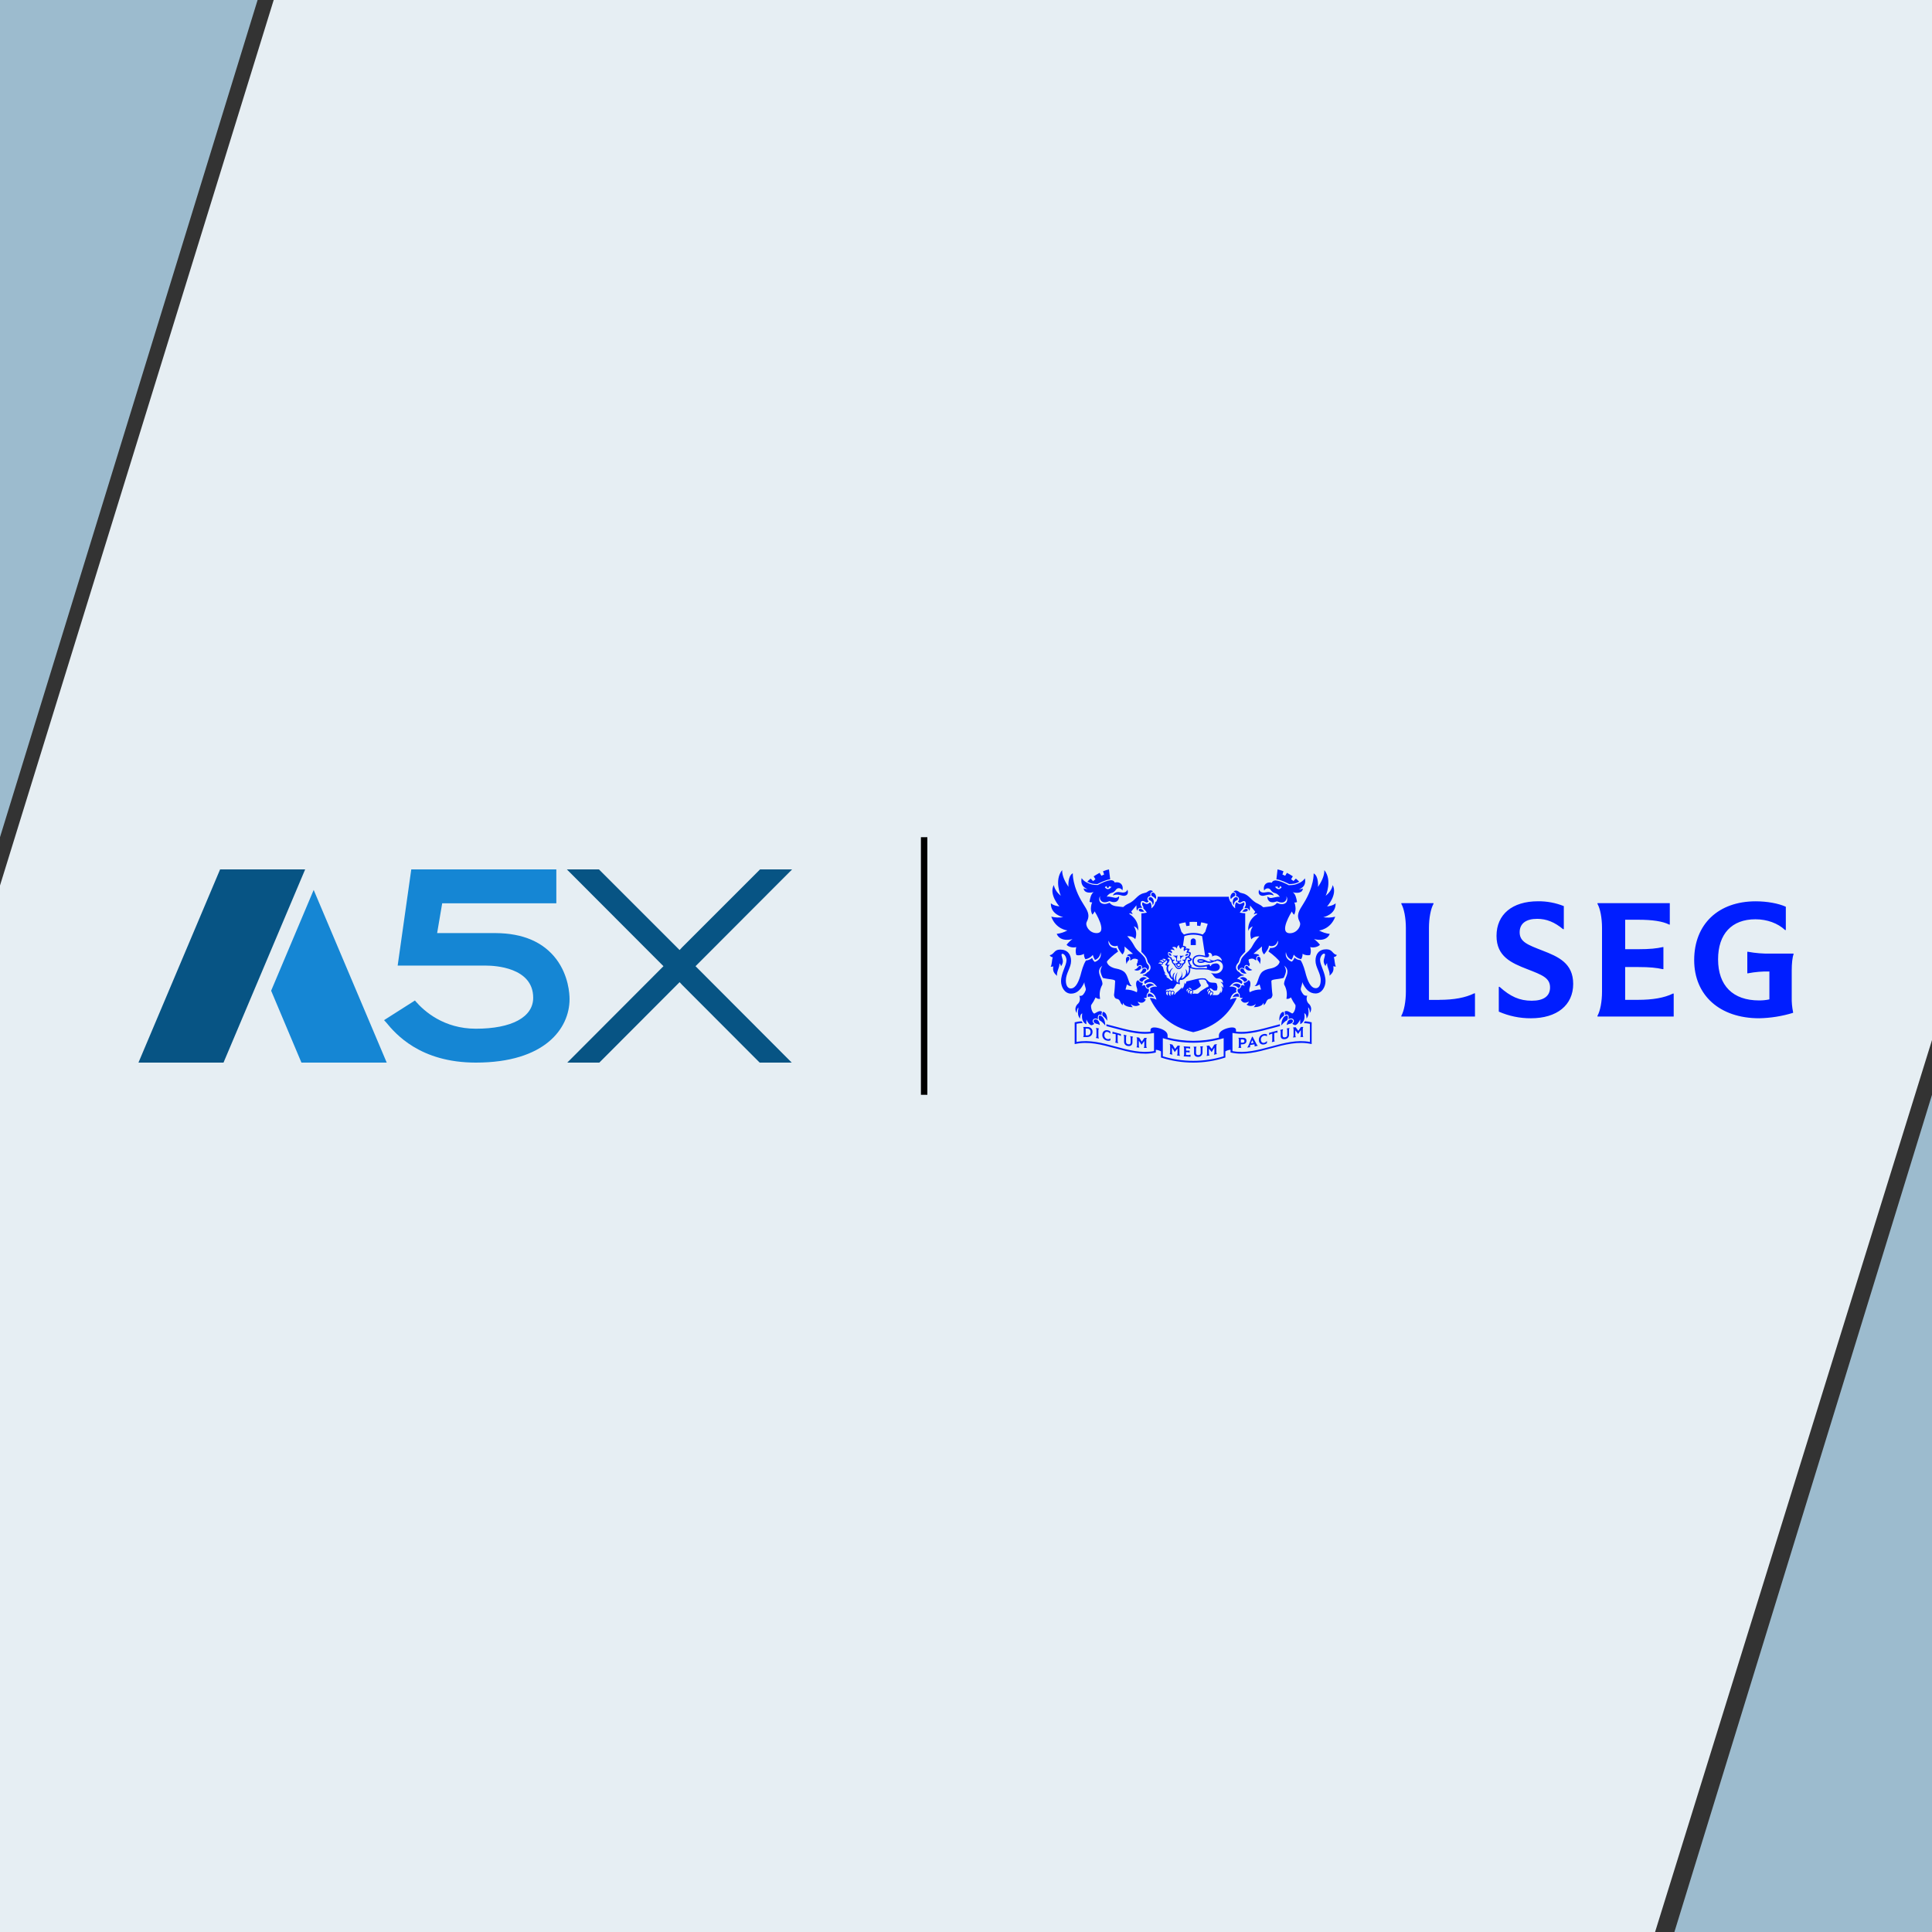 <svg width="600" height="600" viewBox="0 0 600 600" fill="none" xmlns="http://www.w3.org/2000/svg">
<rect x="0" y="0" width="600" height="600" fill="#333333" stroke="none"/>
<path d="M85 0H600V323L514 600H0V275L85 0Z" fill="#E6EEF3"/>
<path d="M0 260L80 0H0V260Z" fill="#9CBBCE"/>
<path d="M600 340L520 600H600V340Z" fill="#9CBBCE"/>
<g clip-path="url(#clip0_24306_9979)">
<path d="M216.003 300.06L216.908 299.153L246 270H236.041L211.899 294.133L211.054 295.04L210.148 294.133L186.006 270H176.047L205.139 299.153L206.044 300.06L205.139 300.968L176.168 330H186.127L210.148 305.927L211.054 305.02L211.899 305.927L235.921 330H245.88L216.908 300.968L216.003 300.06Z" fill="#075484"/>
<path d="M172.774 297.883C168.728 292.56 162.448 289.839 153.933 289.778H135.757L137.327 280.524H172.774V270H127.726L123.499 299.879H151.035C153.45 299.879 165.588 300.363 165.588 309.859C165.588 315.907 158.885 319.476 147.774 319.476C137.871 319.476 131.772 314.093 129.055 310.948L128.873 310.706L119.272 316.815L119.936 317.54C122.775 320.988 130.383 330 147.774 330C169.272 330 176.88 319.355 176.88 310.282C176.88 308.649 176.578 302.964 172.774 297.883Z" fill="#1586D4"/>
<path d="M68.355 270L43 330H69.414L94.769 270H68.355Z" fill="#075484"/>
<path d="M120.098 330L97.415 276.375L84.203 307.677L93.613 330H120.098Z" fill="#1586D4"/>
</g>
<line x1="287" y1="260" x2="287" y2="340" stroke="black" stroke-width="2"/>
<path d="M556.437 301.404V309.71C556.4 311.254 556.541 312.797 556.857 314.309V314.544C553.446 315.591 549.906 316.159 546.338 316.233C534.082 316.233 526.143 309.108 526.143 298.166C526.143 286.995 533.658 279.91 545.258 279.91C548.78 279.91 552.352 280.565 554.604 281.598V288.826H554.369C552.116 286.713 548.78 285.492 545.165 285.492C537.839 285.492 533.565 289.998 533.565 297.93C533.565 306.123 538.199 310.693 546.291 310.693C547.37 310.704 548.446 310.594 549.5 310.366V301.703C547.278 301.655 545.058 301.844 542.876 302.266H542.641V295.583H542.876C545.182 296.01 547.526 296.198 549.87 296.146H557V296.381C556.644 297.321 556.437 299.245 556.437 301.404ZM508.7 310.508H504.708V300.324H508.7C512.458 300.324 514.475 300.559 516.354 300.98H516.589V294.13H516.361C514.482 294.55 512.465 294.785 508.707 294.785H504.715V285.634H508.8C513.121 285.634 516.361 286.104 518.382 287.137H518.571V280.473H496.113V280.708C496.958 282.161 497.521 285.118 497.521 288.167V307.972C497.521 311.025 496.958 313.981 496.113 315.452V315.688H519.783V308.563H519.548C516.871 309.896 513.21 310.508 508.7 310.508ZM479.038 295.209C474.482 293.428 471.944 292.534 471.944 289.531C471.944 286.806 473.918 285.353 477.391 285.353C480.303 285.353 482.795 286.386 485.422 288.559H485.657V281.399C483.105 280.377 480.376 279.867 477.626 279.899C469.644 279.899 464.757 283.981 464.757 290.646C464.757 297.029 469.313 299.045 474.293 300.976C478.849 302.757 481.383 303.651 481.383 306.654C481.383 309.379 479.365 310.786 475.701 310.786C471.944 310.786 469.077 309.518 465.698 306.469H465.463V314.17C468.6 315.547 471.992 316.251 475.419 316.236C483.543 316.236 488.57 312.154 488.57 305.55C488.556 299.149 484.014 297.133 479.038 295.209ZM446.986 310.526H443.778V288.167C443.778 285.118 444.341 282.161 445.186 280.708V280.473H435.197V280.708C436.042 282.161 436.606 285.118 436.606 288.167V307.972C436.606 311.025 436.042 313.981 435.197 315.452V315.688H458.069V308.489H457.834C455.11 309.849 451.481 310.508 446.986 310.508V310.526ZM336.409 322.007V322.057H337.536C338.584 322.089 339.297 321.49 339.297 320.461C339.307 320.261 339.275 320.061 339.204 319.873C339.132 319.686 339.023 319.516 338.882 319.373C338.741 319.231 338.572 319.119 338.386 319.045C338.2 318.971 338 318.936 337.8 318.943C337.336 318.943 336.873 318.918 336.409 318.943V318.993C336.515 319.177 336.563 319.388 336.548 319.599V321.38C336.562 321.598 336.514 321.815 336.409 322.007ZM337.158 319.431C337.361 319.431 337.564 319.431 337.767 319.449C337.896 319.453 338.022 319.484 338.138 319.539C338.254 319.594 338.358 319.672 338.443 319.768C338.528 319.865 338.592 319.977 338.632 320.1C338.671 320.222 338.685 320.351 338.673 320.479C338.686 320.622 338.667 320.767 338.618 320.903C338.569 321.038 338.491 321.161 338.389 321.263C338.287 321.365 338.164 321.444 338.028 321.493C337.892 321.542 337.747 321.56 337.603 321.547H337.176L337.158 319.431ZM341.261 319.431V319.381C340.965 319.324 340.669 319.271 340.373 319.225V319.275C340.474 319.47 340.522 319.689 340.512 319.909V321.69C340.526 321.895 340.478 322.1 340.373 322.277V322.363C340.669 322.409 340.965 322.463 341.261 322.52V322.47C341.162 322.272 341.114 322.053 341.122 321.832V320.033C341.106 319.824 341.155 319.616 341.261 319.435V319.431ZM344.07 320.482C344.364 320.573 344.622 320.754 344.808 320.999H344.851V320.357C344.664 320.186 344.437 320.063 344.191 320.001C343.15 319.702 342.334 320.322 342.334 321.369C342.309 321.779 342.432 322.184 342.68 322.511C342.929 322.838 343.287 323.065 343.689 323.15C344.069 323.277 344.483 323.258 344.851 323.097V322.509H344.812C344.663 322.604 344.496 322.668 344.322 322.695C344.148 322.722 343.969 322.712 343.799 322.666C343.545 322.589 343.324 322.43 343.172 322.212C343.02 321.995 342.946 321.733 342.961 321.469C342.961 320.689 343.414 320.297 344.07 320.486V320.482ZM347.353 321.412C347.616 321.471 347.861 321.593 348.066 321.768H348.102V321.123C347.236 320.899 346.366 320.657 345.496 320.411V321.056L345.539 321.081C345.775 321.02 346.024 321.035 346.252 321.123L346.487 321.187V323.143C346.503 323.344 346.454 323.545 346.348 323.717V323.766L347.236 324.005V323.955C347.138 323.753 347.09 323.531 347.097 323.307V321.351L347.353 321.412ZM349.849 321.59V321.54C349.552 321.474 349.256 321.402 348.961 321.326V321.376C349.061 321.576 349.109 321.798 349.1 322.021V323.474C349.079 323.792 349.177 324.106 349.374 324.355C349.572 324.605 349.855 324.772 350.169 324.824C351.075 325.027 351.695 324.575 351.695 323.756V322.58C351.682 322.376 351.731 322.173 351.834 321.996V321.946C351.554 321.896 351.272 321.843 350.989 321.786V321.836C351.088 322.033 351.136 322.253 351.128 322.473V323.709C351.128 324.208 350.854 324.422 350.301 324.286C350.12 324.258 349.956 324.161 349.844 324.015C349.733 323.869 349.682 323.685 349.702 323.503V322.163C349.691 321.964 349.739 321.765 349.841 321.594L349.849 321.59ZM352.964 325.213V325.259C353.247 325.297 353.529 325.329 353.809 325.355V325.305C353.709 325.113 353.661 324.898 353.67 324.682V323.193C353.948 323.613 354.226 324.026 354.504 324.436C354.506 324.44 354.51 324.443 354.513 324.445C354.517 324.447 354.521 324.448 354.526 324.448C354.53 324.448 354.534 324.447 354.538 324.445C354.542 324.443 354.545 324.44 354.547 324.436C354.825 324.062 355.1 323.681 355.378 323.293V324.774C355.39 324.988 355.341 325.2 355.239 325.387V325.433H356.126V325.387C356.025 325.2 355.977 324.99 355.987 324.778V322.979C355.978 322.765 356.026 322.552 356.126 322.363V322.317C355.884 322.317 355.641 322.317 355.413 322.317C355.139 322.712 354.864 323.097 354.586 323.478C354.311 323.069 354.036 322.653 353.763 322.228C353.499 322.203 353.239 322.174 352.979 322.139V322.188C353.077 322.383 353.125 322.6 353.118 322.819V324.6C353.128 324.815 353.075 325.028 352.964 325.213ZM385.889 324.311C386.666 324.286 387.101 323.87 387.101 323.225C387.101 322.58 386.673 322.267 385.892 322.292C385.465 322.292 385.037 322.292 384.606 322.292V322.342C384.709 322.531 384.758 322.746 384.748 322.961V324.76C384.759 324.972 384.71 325.182 384.606 325.366V325.412C384.9 325.426 385.196 325.433 385.493 325.433V325.384C385.392 325.196 385.344 324.984 385.354 324.771V324.333L385.889 324.311ZM385.354 322.805H385.871C386.256 322.805 386.477 322.976 386.477 323.31C386.477 323.645 386.285 323.802 385.917 323.813C385.728 323.813 385.543 323.813 385.354 323.813V322.805ZM389.586 324.985C389.924 324.921 390.259 324.849 390.598 324.774V324.725C390.415 324.564 390.268 324.366 390.167 324.144C389.778 323.414 389.39 322.68 389.001 321.935L388.841 321.964C388.484 322.833 388.128 323.692 387.771 324.547C387.674 324.81 387.537 325.058 387.365 325.28V325.33C387.668 325.298 387.971 325.262 388.274 325.22V325.173C388.228 325.074 388.205 324.964 388.208 324.854C388.211 324.744 388.24 324.637 388.292 324.539C388.712 324.479 389.133 324.408 389.557 324.329C389.611 324.423 389.642 324.528 389.649 324.636C389.655 324.744 389.638 324.853 389.596 324.953L389.586 324.985ZM388.491 324.001L388.887 323.022L389.315 323.863L388.491 324.001ZM392.413 321.672C392.582 321.624 392.761 321.614 392.935 321.64C393.11 321.666 393.277 321.729 393.425 321.825H393.468V321.223C393.101 321.062 392.688 321.044 392.309 321.173C391.907 321.271 391.552 321.505 391.304 321.836C391.057 322.167 390.932 322.574 390.951 322.986C390.951 324.023 391.757 324.614 392.808 324.308C393.054 324.245 393.281 324.123 393.468 323.952V323.31H393.421C393.237 323.555 392.98 323.736 392.687 323.827C392.035 324.016 391.575 323.603 391.575 322.844C391.557 322.581 391.632 322.32 391.786 322.106C391.94 321.892 392.164 321.738 392.42 321.672H392.413ZM395.977 320.767C396.205 320.682 396.454 320.668 396.69 320.728L396.729 320.707V320.062C395.863 320.286 394.993 320.525 394.127 320.774V321.419H394.166C394.371 321.244 394.616 321.122 394.879 321.063L395.118 320.999V322.954C395.125 323.178 395.077 323.401 394.979 323.603V323.652L395.867 323.41V323.364C395.759 323.191 395.71 322.989 395.724 322.787V320.831L395.977 320.767ZM399.207 322.687C399.529 322.64 399.822 322.473 400.028 322.221C400.234 321.968 400.338 321.648 400.319 321.323V319.926C400.312 319.707 400.359 319.489 400.458 319.292V319.243C400.177 319.289 399.895 319.339 399.613 319.396V319.446C399.717 319.622 399.765 319.826 399.752 320.03V321.398C399.763 321.484 399.757 321.571 399.734 321.655C399.711 321.739 399.671 321.817 399.617 321.885C399.564 321.953 399.497 322.01 399.421 322.053C399.345 322.095 399.261 322.122 399.175 322.131C398.622 322.249 398.327 322.049 398.327 321.547V320.333C398.319 320.109 398.367 319.888 398.466 319.688V319.638L397.578 319.848V319.898C397.685 320.071 397.735 320.272 397.721 320.475V321.708C397.717 322.498 398.312 322.876 399.203 322.687H399.207ZM401.574 322.149V322.199C401.855 322.163 402.136 322.135 402.419 322.114V322.064C402.317 321.881 402.269 321.674 402.28 321.465V319.976C402.558 320.333 402.836 320.717 403.114 321.095H403.157C403.435 320.696 403.713 320.297 403.991 319.909V321.39C404.002 321.604 403.952 321.816 403.848 322.003V322.053H404.736V322.007C404.636 321.817 404.588 321.605 404.597 321.39V319.592C404.587 319.381 404.635 319.171 404.736 318.986V318.936C404.494 318.936 404.251 318.936 404.023 318.936C403.749 319.328 403.474 319.731 403.2 320.137C402.925 319.755 402.647 319.378 402.373 319.004C402.112 319.025 401.849 319.054 401.588 319.086V319.136C401.691 319.317 401.739 319.523 401.727 319.731V321.512C401.733 321.734 401.68 321.954 401.574 322.149ZM364.931 325.75C364.658 325.309 364.384 324.861 364.108 324.408C363.826 324.351 363.548 324.29 363.27 324.226V324.276C363.368 324.475 363.416 324.695 363.409 324.917V326.716C363.423 326.919 363.374 327.121 363.27 327.296V327.35C363.548 327.414 363.83 327.475 364.111 327.532V327.482C364.013 327.284 363.965 327.065 363.972 326.844V325.355C364.25 325.809 364.529 326.255 364.807 326.694H364.846L365.684 325.661V327.143C365.697 327.35 365.647 327.556 365.541 327.735V327.784C365.837 327.831 366.136 327.874 366.432 327.913V327.863C366.333 327.668 366.285 327.451 366.293 327.232V325.433C366.282 325.226 366.33 325.02 366.432 324.839V324.792C366.208 324.764 365.983 324.732 365.762 324.696C365.484 325.056 365.213 325.405 364.931 325.75ZM368.799 327.638L368.346 327.61V326.759L368.749 326.784C368.967 326.785 369.183 326.818 369.391 326.88H369.437V326.253H369.391C369.18 326.297 368.964 326.309 368.749 326.288L368.346 326.26V325.498L368.799 325.526C369.065 325.524 369.328 325.58 369.569 325.69H369.612V325.077C368.938 325.059 368.264 325.017 367.591 324.956V325.002C367.694 325.195 367.743 325.411 367.733 325.629V327.41C367.745 327.62 367.696 327.828 367.591 328.009V328.062C368.304 328.126 369.017 328.168 369.73 328.187V327.532H369.683C369.404 327.649 369.098 327.686 368.799 327.638ZM370.817 327.104C370.817 327.817 371.312 328.265 372.125 328.226C372.299 328.231 372.471 328.201 372.633 328.137C372.794 328.074 372.941 327.978 373.065 327.856C373.188 327.734 373.286 327.589 373.352 327.428C373.418 327.268 373.45 327.096 373.448 326.922V325.594C373.439 325.377 373.487 325.163 373.587 324.97V324.921C373.302 324.949 373.016 324.97 372.731 324.988V325.038C372.836 325.221 372.885 325.43 372.874 325.64V326.994C372.874 327.425 372.638 327.649 372.161 327.674C371.683 327.699 371.448 327.475 371.448 327.04V325.722C371.437 325.507 371.487 325.294 371.59 325.106V325.056C371.291 325.056 370.992 325.056 370.692 325.056V325.106C370.796 325.292 370.846 325.505 370.835 325.718L370.817 327.104ZM375.576 327.745C375.471 327.566 375.423 327.361 375.437 327.154V325.669L376.271 326.705H376.314C376.592 326.263 376.866 325.818 377.144 325.373V326.855C377.152 327.077 377.104 327.297 377.005 327.496V327.546C377.301 327.485 377.594 327.421 377.889 327.353V327.304C377.785 327.128 377.737 326.926 377.75 326.723V324.924C377.743 324.702 377.791 324.482 377.889 324.283V324.233L377.13 324.4L376.303 325.743L375.476 324.696C375.227 324.735 374.977 324.771 374.724 324.803V324.856C374.828 325.037 374.878 325.243 374.866 325.451V327.25C374.875 327.469 374.826 327.687 374.724 327.881V327.931C375.009 327.891 375.291 327.852 375.576 327.806V327.745ZM404.914 317.732C405.55 317.757 406.183 317.833 406.807 317.96V323.581C398.79 322.082 390.766 327.923 382.755 326.431V320.792C387.686 321.711 392.58 319.866 397.51 318.655C397.498 318.463 397.498 318.27 397.51 318.078C392.958 319.203 388.402 320.867 383.85 320.382V319.848C383.85 319.25 383.112 318.779 381.226 319.307C379.825 319.695 378.535 320.443 378.535 321.533V322.245C373.308 323.57 367.833 323.57 362.607 322.245V321.533C362.607 320.443 361.32 319.695 359.919 319.307C358.033 318.783 357.296 319.25 357.296 319.848V320.382C352.736 320.863 348.155 319.2 343.603 318.088C343.619 318.28 343.619 318.473 343.603 318.665C348.533 319.884 353.46 321.725 358.39 320.803V326.424C350.373 327.92 342.348 322.078 334.338 323.574V317.946C334.968 317.817 335.607 317.738 336.249 317.711C336.112 317.538 335.993 317.352 335.892 317.155C335.171 317.203 334.455 317.315 333.753 317.49V324.258C342.149 322.313 350.547 328.81 358.946 326.865V326.025C359.512 326.059 360.062 326.227 360.55 326.516V328.419C367.051 330.527 374.052 330.527 380.552 328.419V326.509C381.04 326.218 381.59 326.048 382.157 326.014V326.858C390.555 328.803 398.95 322.306 407.349 324.251V317.483C406.659 317.311 405.955 317.202 405.246 317.155C405.155 317.358 405.043 317.551 404.914 317.732ZM380.021 328.044C373.864 329.923 367.285 329.923 361.128 328.044V322.416C367.285 324.295 373.864 324.295 380.021 322.416V328.044ZM403.492 273.844C403.165 273.489 402.815 273.157 402.444 272.85L401.706 273.619C401.468 273.417 401.219 273.228 400.961 273.053L401.503 272.144C400.909 271.755 400.296 271.396 399.667 271.069L399.125 271.977C398.848 271.833 398.564 271.705 398.273 271.592L398.597 270.577C398.002 270.329 397.385 270.135 396.754 270L396.398 273.078C397.742 273.185 400.034 274.378 400.358 274.552C401.688 274.517 402.184 274.474 403.492 273.844ZM386.267 301.04C386.16 300.922 386.018 300.84 385.863 300.806C385.707 300.771 385.544 300.786 385.397 300.848C384.516 301.443 386.014 302.714 387.144 302.273C386.731 301.962 386.424 301.532 386.267 301.04ZM384.524 306.786C384.727 306.996 385.147 306.48 385.237 306.162C385.308 305.906 385.03 305.767 385.03 305.767C384.728 305.56 384.373 305.446 384.007 305.439C383.761 305.448 383.519 305.506 383.296 305.61C383.073 305.714 382.873 305.862 382.709 306.045C383.048 306.019 383.389 306.072 383.704 306.201C384.019 306.33 384.3 306.53 384.524 306.786ZM384.645 309.564C384.737 309.596 384.777 309.564 384.777 309.518C384.802 309.201 384.723 308.574 384.42 308.556C383.675 308.513 383.033 309.115 382.748 309.742C383.351 309.505 384.008 309.443 384.645 309.564ZM387.283 304.467C387.429 304.282 387.208 304.047 387.208 304.047C387.063 303.863 386.88 303.714 386.671 303.609C386.462 303.504 386.233 303.445 385.999 303.437C385.633 303.445 385.278 303.57 384.987 303.794C385.279 303.87 385.553 304.005 385.793 304.188C386.033 304.371 386.234 304.601 386.384 304.862C386.409 304.916 386.498 304.905 386.556 304.891C386.839 304.837 387.096 304.687 387.283 304.467ZM397.924 318.47C398.309 317.964 399.121 317.084 399.578 316.952C400.034 316.82 400.159 315.171 399.514 315.385C397.82 315.901 397.924 318.47 397.924 318.47ZM399.596 318.334C399.94 318.116 400.328 317.976 400.733 317.925C401.895 317.611 401.767 316.272 400.587 316.632C399.963 316.82 399.646 317.686 399.596 318.334ZM398.605 315.534C398.933 315.385 398.868 314.035 398.369 314.27C397.057 314.886 397.321 317.027 397.321 317.027C397.627 316.436 398.066 315.925 398.605 315.534ZM390.651 298.319C391.464 299.006 391.104 299.804 391.329 299.199C391.35 299.138 391.724 297.631 391.19 297.229C390.523 296.716 390.103 297.738 390.651 298.319ZM386.83 300.883C387.085 301.171 387.433 301.359 387.813 301.415C388.193 301.471 388.581 301.391 388.908 301.19C388.377 301.033 387.913 300.703 387.589 300.253C387.379 299.929 387.083 299.897 386.901 300.007C386.602 300.189 386.727 300.791 386.83 300.883ZM393.168 277.103C391.243 277.537 391.058 276.251 391.058 276.251C391.058 276.251 390.345 277.851 391.835 278.175C392.822 278.392 393.796 277.388 395.571 278.09C395.571 278.09 395.1 276.668 393.168 277.103ZM386.513 300.916C386.511 300.898 386.511 300.88 386.513 300.862C386.124 299.736 387.297 299.238 387.842 300.15C388.028 299.958 388.134 299.704 388.142 299.437C388.105 299.262 388.019 299.1 387.896 298.971C387.896 298.315 387.589 298.258 387.85 297.934L388.313 297.77C388.47 297.724 389.126 297.596 389.511 297.913C389.824 298.176 390.024 298.29 390.224 298.141C389.914 297.428 390.406 296.645 391.061 296.855C391.083 296.694 391.026 296.424 390.448 296.313C390.448 296.313 389.439 296.196 389.29 296.199C389.29 296.199 391.553 294.251 391.931 293.909C391.931 293.909 391.614 295.483 392.573 296.402C392.573 296.402 393.614 295.134 393.878 294.443C394.141 293.752 394.056 293.635 394.056 293.635C394.234 293.809 396.259 294.379 396.819 292.135C397.143 292.74 396.648 294.564 394.441 294.404C394.303 294.777 394.128 295.135 393.917 295.473C395.389 296.474 397.254 298.194 397.407 298.679C397.407 298.679 397.261 300.317 394.377 300.816C393.756 300.93 392.498 301.261 391.799 302.02C390.73 303.17 390.598 305.806 389.614 306.216C389.643 306.216 390.281 306.394 391.168 305.699L391.621 307.306C390.395 307.279 389.182 307.567 388.099 308.143C387.935 307.717 387.926 307.246 388.074 306.814C388.352 306.17 388.616 304.421 387.607 304.428C387.529 304.784 386.741 305.322 386.342 305.183C386.295 305.247 386.113 305.571 386.577 306.219C386.577 306.219 386.003 305.792 385.507 305.995C385.575 306.43 384.98 307.235 384.516 307.092C384.508 307.086 384.498 307.083 384.488 307.083C384.478 307.083 384.468 307.086 384.459 307.092C384.459 307.092 384.064 307.612 384.627 308.332C384.77 308.407 384.879 308.535 384.93 308.688C385.052 308.995 385.08 309.331 385.008 309.653C385.008 309.76 385.319 310.063 385.917 309.878C385.878 310.012 385.799 310.132 385.691 310.222C385.583 310.312 385.451 310.368 385.311 310.384C385.311 310.384 385.91 312.14 387.832 311.043C387.778 311.24 387.685 311.424 387.559 311.585C387.432 311.745 387.274 311.878 387.094 311.976C387.521 312.295 388.049 312.451 388.581 312.415C389.113 312.379 389.615 312.154 389.996 311.78C389.861 312.161 389.634 312.504 389.336 312.777C389.336 312.777 391.867 312.898 392.384 311.417C392.481 311.66 392.481 311.932 392.384 312.175C392.761 311.983 393.048 311.652 393.186 311.253C393.453 310.54 393.835 310.23 394.359 310.184C394.883 310.138 395.254 309.29 395.165 308.816C395.05 308.225 394.84 305.347 394.833 304.706C394.826 304.064 396.804 304.196 398.633 303.701C398.972 303.112 399.213 302.472 399.346 301.806C399.492 300.883 398.79 299.872 398.79 299.872C400.391 301.111 399.831 302.451 399.186 304C398.947 304.581 398.633 305.425 398.858 305.863C399.597 307.178 399.827 308.718 399.503 310.191C399.754 310.239 400.013 310.223 400.256 310.145C400.5 310.067 400.72 309.93 400.897 309.746C401.299 310.588 401.777 311.393 402.323 312.15C402.455 313.433 401.649 314.922 401.232 314.719C400.686 314.451 399.624 313.575 398.9 314.195C399.081 314.521 399.135 314.901 399.054 315.264C399.228 315.164 399.421 315.1 399.621 315.075C400.237 315.075 400.316 315.919 400.155 316.528C400.396 316.364 400.68 316.276 400.972 316.275C401.816 316.275 402.212 317.283 401.328 317.928C401.553 318.135 401.824 318.284 402.119 318.363C402.779 318.462 403.642 317.091 403.756 316.582C403.801 317.073 403.815 317.567 403.795 318.06C403.795 318.06 405.556 317.486 405.064 314.672C405.064 314.672 405.777 314.79 405.752 316.307C406.171 315.799 406.398 315.16 406.394 314.501C406.429 313.529 406.176 313.333 406.315 312.806C406.645 313.328 406.807 313.938 406.782 314.555C406.946 314.337 407.065 314.089 407.131 313.824C407.198 313.56 407.212 313.285 407.171 313.016C407.068 312.454 406.766 311.948 406.319 311.591C406.043 311.267 405.866 310.871 405.807 310.45C405.748 310.028 405.811 309.599 405.987 309.212C405.666 309.274 405.332 309.221 405.046 309.062C404.665 308.855 403.898 307.669 403.955 307.106C404.012 306.544 404.483 305.635 404.39 304.969C405.381 307.171 406.636 308.531 408.55 308.531C410.536 308.531 411.652 306.444 411.652 304.695C411.652 302.148 409.959 299.804 409.959 298.112C409.959 297.332 410.532 296.153 411.235 296.153C411.937 296.153 410.999 297.735 411.089 298.646C411.151 299.153 411.351 299.634 411.666 300.036C411.72 299.688 411.89 299.368 412.147 299.127C412.105 300.588 413.046 301.421 412.91 303.014C413.766 302.223 414.336 301.589 414.062 300.061C414.323 300.169 414.609 300.202 414.889 300.157C414.468 299.662 414.532 297.948 414.215 297.232C414.419 297.218 414.615 297.149 414.783 297.033C414.951 296.917 415.085 296.759 415.17 296.573C413.709 296.274 413.901 294.814 411.901 294.814C409.677 294.814 408.54 296.238 408.54 298.344C408.54 300.449 410.155 302.152 410.155 304.399C410.155 306.18 409.442 306.893 408.618 306.893C407.52 306.893 406.479 305.799 405.613 302.811C405.239 301.386 404.754 299.498 403.916 298.205C403.203 298.156 402.528 297.869 401.998 297.389C401.867 297.89 401.575 298.334 401.168 298.654C401.168 298.654 398.868 297.998 399.36 295.651C399.36 295.651 399.474 297.503 401.118 298.03C401.426 297.549 401.649 297.019 401.777 296.463C402.332 297.211 403.152 297.72 404.069 297.884C404.393 297.391 404.55 296.806 404.515 296.217C405.217 296.625 406.042 296.765 406.839 296.612C406.839 296.612 407.324 295.779 406.921 294.119C408.034 294.454 409.417 294.001 409.923 293.407C409.397 292.728 408.777 292.128 408.08 291.626C408.08 291.626 411.784 292.797 412.981 290.037C411.813 289.903 410.683 289.54 409.656 288.968C409.656 288.968 413.195 288.665 414.668 284.694C413.453 284.99 412.192 285.044 410.957 284.854C410.957 284.854 414.917 284.063 414.789 280.512C414.789 280.512 414.183 281.274 412.14 281.498C412.14 281.498 415.498 277.815 413.866 274.855C413.866 274.855 413.734 276.579 411.709 278.196C411.709 278.196 413.848 273.398 411.288 270.228C411.352 272.141 410.219 274.096 409.313 275.443C409.313 275.443 409.62 272.109 407.969 271.24C407.969 271.24 408.176 275.265 404.829 280.579C403.356 282.92 402.504 284.142 403.645 286.339C404.233 287.469 402.854 289.798 400.633 289.823C396.869 289.862 401.196 283.055 401.196 283.055C401.339 283.451 401.586 283.801 401.909 284.07C402.3 283.301 402.438 282.429 402.305 281.577C402.267 281.128 402.158 280.688 401.98 280.273C402.264 280.329 402.559 280.272 402.8 280.113C402.8 280.113 402.59 278.567 402.119 277.801C401.977 277.513 401.76 277.267 401.492 277.089C401.849 277.195 403.592 277.616 404.372 276.665C404.537 276.446 404.623 276.179 404.618 275.906C404.618 275.906 404.287 276.177 403.36 276.173C403.36 276.173 405.855 275.61 405.253 272.771C404.81 273.415 404.191 273.918 403.471 274.221C402.152 274.816 401.781 274.869 400.237 274.909C399.581 274.552 397.475 273.466 396.163 273.42C396.07 273.42 395.211 273.42 394.983 274.132C394.983 274.132 393.453 273.712 392.751 274.866C392.602 275.131 392.513 275.425 392.492 275.728C392.471 276.032 392.518 276.336 392.63 276.618C392.719 276.016 393.917 275.514 394.516 276.262C395.439 277.605 395.942 277.114 396.754 277.744C397.047 277.964 397.29 278.243 397.467 278.563C396.64 278.271 395.033 279.073 394.359 278.838C394.081 278.76 393.828 278.611 393.625 278.407C393.575 278.739 393.63 279.078 393.78 279.378C393.931 279.678 394.17 279.925 394.466 280.084C394.969 280.265 395.52 280.265 396.024 280.084C396.245 280.006 396.487 279.953 396.573 279.913C397.617 280.366 398.712 280.526 399.328 279.635C399.453 279.453 399.531 279.242 399.556 279.023C399.58 278.803 399.551 278.58 399.471 278.375C399.471 278.375 399.97 278.877 399.663 279.878C399.478 280.483 398.637 281 397.475 280.725C397.159 280.645 396.849 280.543 396.548 280.419C395.617 281.705 393.91 281.488 392.327 281.755C391.87 281.336 391.352 280.989 390.791 280.725C388.509 279.771 388.067 277.936 385.946 277.441C385.151 277.256 385.126 277.238 384.876 277.049C384.402 276.693 383.889 276.373 383.344 276.711C383.236 276.767 383.144 276.849 383.076 276.95C383.213 276.963 383.345 277.006 383.464 277.076C383.582 277.147 383.683 277.243 383.759 277.357C383.836 277.471 383.886 277.601 383.906 277.737C383.926 277.873 383.915 278.012 383.875 278.143C383.85 278.232 383.828 278.357 383.828 278.357C384.025 278.34 384.222 278.389 384.387 278.496C384.553 278.603 384.679 278.762 384.746 278.947C384.812 279.133 384.815 279.335 384.754 279.523C384.693 279.711 384.572 279.873 384.409 279.985C384.529 280.14 384.695 280.254 384.884 280.309C385.411 280.455 385.818 279.71 386.477 279.867C386.535 279.88 386.589 279.906 386.636 279.941C386.683 279.977 386.723 280.022 386.752 280.074C386.784 280.152 387.108 280.957 386.712 281.498C386.641 281.572 386.587 281.66 386.553 281.756C386.52 281.853 386.509 281.956 386.52 282.058C387.411 281.83 387.853 282.222 387.907 282.82C388.088 282.763 388.178 282.464 388.185 282.293C388.192 282.122 388.227 281.402 388.227 281.203C388.423 281.441 389.172 282.353 389.828 283.137C389.641 283.403 389.484 283.688 389.361 283.988C389.655 283.85 389.964 283.744 390.281 283.671L390.445 283.864C387.069 286.001 387.682 289.104 387.682 289.104C387.765 288.771 387.937 288.467 388.18 288.225C388.423 287.984 388.728 287.813 389.062 287.732C388.665 288.307 388.417 288.971 388.339 289.665C388.26 290.359 388.354 291.062 388.612 291.711C388.612 291.711 389.365 290.671 391.108 290.806C390.291 291.637 389.593 292.577 389.033 293.599C388.32 295.024 387.076 295.929 386.851 296.164C386.627 296.399 385.664 297.311 385.468 297.902C385.069 299.102 385.169 299.067 384.755 299.537C384.555 299.713 384.416 299.948 384.359 300.208C384.301 300.468 384.329 300.74 384.438 300.983C384.539 301.172 384.689 301.331 384.873 301.443C384.86 301.305 384.883 301.166 384.938 301.04C384.994 300.913 385.081 300.803 385.191 300.72C385.302 300.636 385.432 300.582 385.569 300.563C385.706 300.543 385.845 300.559 385.974 300.609C386.182 300.652 386.37 300.76 386.513 300.916ZM398.045 275.521C396.975 276.975 395.959 275.372 395.959 275.372V275.354C396.423 275.457 396.437 275.304 396.811 275.19C396.774 275.246 396.754 275.31 396.752 275.377C396.75 275.444 396.767 275.51 396.8 275.568C396.834 275.625 396.883 275.672 396.943 275.703C397.002 275.734 397.069 275.748 397.135 275.743C397.202 275.738 397.266 275.714 397.32 275.674C397.373 275.635 397.415 275.581 397.44 275.519C397.464 275.457 397.471 275.389 397.459 275.323C397.447 275.257 397.416 275.197 397.371 275.147C397.622 275.219 397.852 275.346 398.045 275.521ZM382.253 279.261C382.532 278.832 382.936 278.499 383.411 278.307C383.55 278.204 383.568 278.111 383.611 277.919C383.636 277.839 383.643 277.754 383.63 277.671C383.617 277.588 383.586 277.51 383.538 277.441C383.49 277.372 383.427 277.315 383.354 277.275C383.281 277.234 383.199 277.21 383.115 277.206C382.534 277.192 381.8 278.321 382.253 279.261ZM387.012 282.218C386.481 282.254 386.171 282.685 385.768 283.119C387.949 283.422 387.732 282.172 387.012 282.214V282.218ZM384.16 279.586C384.253 279.55 384.332 279.485 384.384 279.4C384.437 279.315 384.459 279.215 384.449 279.115C384.449 278.578 383.825 278.635 383.825 278.635C383.055 278.635 382.427 280.106 383.176 281.167C383.187 280.441 383.468 279.824 384.164 279.582L384.16 279.586ZM340.815 274.552C341.143 274.378 343.436 273.185 344.776 273.078L344.405 270C343.773 270.134 343.155 270.326 342.559 270.573L342.887 271.589C342.598 271.702 342.316 271.831 342.042 271.973L341.489 271.069C340.972 271.343 340.159 271.817 339.653 272.159L340.195 273.067C339.939 273.243 339.691 273.432 339.454 273.633L338.712 272.85C338.342 273.152 337.993 273.479 337.668 273.829C338.972 274.474 339.471 274.517 340.815 274.552ZM354.005 302.258C355.135 302.714 356.629 301.443 355.748 300.834C355.602 300.772 355.44 300.757 355.285 300.792C355.129 300.826 354.989 300.908 354.882 301.026C354.727 301.516 354.425 301.947 354.016 302.258H354.005ZM358.44 306.045C358.276 305.861 358.076 305.713 357.853 305.609C357.63 305.505 357.388 305.447 357.142 305.439C356.778 305.446 356.423 305.56 356.123 305.767C356.123 305.767 355.845 305.906 355.916 306.162C356.005 306.48 356.426 306.996 356.629 306.786C356.853 306.53 357.133 306.331 357.447 306.202C357.761 306.073 358.101 306.02 358.44 306.045ZM358.44 309.742C358.155 309.115 357.513 308.513 356.768 308.556C356.447 308.574 356.369 309.201 356.411 309.518C356.411 309.561 356.451 309.596 356.547 309.564C357.182 309.444 357.838 309.506 358.44 309.742ZM354.604 304.909C354.661 304.909 354.75 304.934 354.775 304.88C354.926 304.618 355.127 304.389 355.367 304.206C355.607 304.022 355.88 303.888 356.173 303.811C355.881 303.587 355.525 303.462 355.157 303.455C354.924 303.463 354.695 303.522 354.487 303.627C354.279 303.732 354.096 303.881 353.952 304.064C353.952 304.064 353.731 304.299 353.877 304.485C354.064 304.705 354.32 304.855 354.604 304.909ZM341.646 315.385C341.001 315.189 341.158 316.827 341.578 316.952C341.999 317.077 342.847 317.964 343.232 318.47C343.232 318.47 343.339 315.901 341.646 315.385ZM340.577 316.632C339.397 316.275 339.265 317.611 340.43 317.925C340.835 317.976 341.223 318.116 341.568 318.334C341.511 317.686 341.193 316.82 340.573 316.632H340.577ZM343.824 317.02C343.824 317.02 344.088 314.883 342.776 314.263C342.277 314.028 342.209 315.378 342.537 315.527C343.078 315.917 343.519 316.428 343.824 317.02ZM349.956 297.222C349.417 297.624 349.795 299.131 349.817 299.191C350.038 299.797 349.681 298.999 350.49 298.312C351.054 297.738 350.654 296.716 349.97 297.229L349.956 297.222ZM354.233 300C354.052 299.882 353.759 299.922 353.549 300.246C353.225 300.696 352.759 301.026 352.226 301.183C352.554 301.384 352.942 301.464 353.323 301.408C353.704 301.352 354.053 301.164 354.308 300.876C354.433 300.791 354.54 300.189 354.255 300.007L354.233 300ZM345.606 278.09C347.389 277.377 348.355 278.392 349.339 278.175C350.822 277.851 350.116 276.251 350.116 276.251C350.116 276.251 349.934 277.537 348.006 277.103C346.077 276.668 345.606 278.09 345.606 278.09ZM355.192 300.552C355.322 300.501 355.462 300.484 355.6 300.502C355.738 300.521 355.869 300.574 355.981 300.658C356.092 300.742 356.18 300.853 356.236 300.98C356.292 301.107 356.314 301.247 356.301 301.386C356.484 301.275 356.633 301.116 356.732 300.926C356.841 300.683 356.87 300.412 356.813 300.152C356.757 299.891 356.619 299.656 356.419 299.48C355.994 299.01 356.098 299.045 355.706 297.845C355.51 297.254 354.551 296.345 354.322 296.107C354.094 295.868 352.843 294.963 352.141 293.542C351.581 292.52 350.883 291.58 350.066 290.749C351.795 290.614 352.561 291.654 352.561 291.654C352.818 291.005 352.911 290.303 352.834 289.609C352.756 288.916 352.51 288.252 352.116 287.675C352.441 287.763 352.736 287.937 352.97 288.179C353.205 288.42 353.37 288.72 353.449 289.047C353.449 289.047 354.059 285.944 350.686 283.807L350.85 283.614C351.167 283.688 351.475 283.794 351.77 283.931C351.649 283.631 351.495 283.346 351.31 283.08C351.973 282.296 352.736 281.399 352.914 281.146C352.914 281.345 352.95 282.051 352.957 282.236C352.964 282.421 353.057 282.706 353.239 282.763C353.292 282.165 353.734 281.773 354.622 282.001C354.647 281.912 354.647 281.726 354.429 281.441C354.016 280.896 354.358 280.091 354.39 280.017C354.419 279.965 354.459 279.92 354.506 279.885C354.553 279.849 354.607 279.824 354.665 279.81C355.328 279.653 355.734 280.398 356.262 280.252C356.45 280.196 356.615 280.082 356.736 279.928C356.573 279.816 356.452 279.654 356.391 279.466C356.331 279.278 356.334 279.076 356.4 278.89C356.466 278.705 356.592 278.546 356.758 278.439C356.924 278.332 357.12 278.283 357.317 278.3C357.317 278.3 357.292 278.175 357.271 278.086C357.229 277.953 357.219 277.813 357.239 277.676C357.26 277.538 357.311 277.407 357.389 277.292C357.467 277.177 357.57 277.082 357.69 277.012C357.81 276.942 357.945 276.9 358.083 276.889C358.015 276.788 357.922 276.705 357.812 276.65C357.271 276.294 356.743 276.65 356.283 276.989C356.019 277.178 355.994 277.195 355.214 277.381C353.075 277.876 352.651 279.71 350.369 280.665C349.802 280.927 349.278 281.274 348.815 281.694C347.236 281.438 345.524 281.645 344.598 280.359C344.296 280.482 343.986 280.584 343.671 280.665C342.509 280.939 341.667 280.423 341.482 279.817C341.175 278.816 341.671 278.314 341.671 278.314C341.592 278.52 341.564 278.743 341.59 278.962C341.615 279.182 341.693 279.392 341.817 279.575C342.416 280.465 343.525 280.305 344.569 279.853C344.658 279.892 344.897 279.945 345.118 280.024C345.623 280.205 346.175 280.205 346.679 280.024C346.975 279.865 347.214 279.618 347.364 279.318C347.514 279.017 347.568 278.678 347.517 278.346C347.32 278.548 347.075 278.696 346.804 278.777C346.131 279.012 344.523 278.211 343.696 278.503C343.873 278.182 344.116 277.903 344.409 277.683C345.214 277.053 345.724 277.545 346.647 276.202C347.243 275.464 348.43 275.967 348.533 276.558C348.645 276.275 348.692 275.971 348.671 275.668C348.65 275.365 348.562 275.07 348.412 274.805C347.699 273.651 346.177 274.071 346.177 274.071C345.952 273.359 345.107 273.359 344.997 273.359C343.685 273.405 341.582 274.495 340.922 274.848C339.382 274.809 339.008 274.755 337.693 274.161C336.972 273.858 336.353 273.355 335.91 272.711C335.322 275.56 337.8 276.113 337.803 276.113C336.876 276.113 336.545 275.845 336.541 275.845C336.538 276.118 336.625 276.385 336.787 276.604C337.568 277.555 339.283 277.135 339.671 277.028C339.568 277.074 339.357 277.235 339.04 277.74C338.573 278.506 338.359 280.052 338.359 280.052C338.602 280.211 338.898 280.269 339.183 280.213C338.993 280.632 338.875 281.08 338.833 281.538C338.7 282.389 338.837 283.261 339.225 284.031C339.55 283.763 339.797 283.412 339.938 283.016C339.938 283.016 344.27 289.827 340.505 289.784C338.284 289.759 336.901 287.429 337.493 286.3C338.63 284.109 337.782 282.881 336.306 280.54C332.962 275.226 333.169 271.2 333.169 271.2C331.518 272.07 331.821 275.404 331.821 275.404C330.916 274.079 329.8 272.137 329.864 270.21C327.298 273.38 329.444 278.193 329.444 278.193C327.426 276.561 327.283 274.837 327.283 274.837C325.644 277.797 329.009 281.481 329.009 281.481C326.97 281.256 326.356 280.494 326.356 280.494C326.225 284.056 330.185 284.836 330.185 284.836C328.951 285.026 327.691 284.972 326.478 284.676C327.946 288.648 331.49 288.95 331.49 288.95C330.463 289.522 329.332 289.886 328.164 290.019C329.372 292.797 333.076 291.633 333.076 291.633C332.379 292.134 331.758 292.734 331.233 293.414C331.743 294.009 333.119 294.461 334.235 294.126C333.832 295.783 334.313 296.62 334.313 296.62C335.111 296.772 335.938 296.632 336.641 296.224C336.606 296.813 336.763 297.398 337.087 297.891C337.997 297.75 338.821 297.27 339.393 296.548C339.521 297.104 339.743 297.634 340.049 298.116C341.692 297.588 341.81 295.736 341.81 295.736C342.302 298.084 339.999 298.739 339.999 298.739C339.591 298.419 339.3 297.975 339.168 297.475C338.641 297.954 337.966 298.242 337.254 298.29C336.416 299.583 335.928 301.478 335.557 302.896C334.698 305.885 333.647 306.978 332.549 306.978C331.729 306.978 331.012 306.237 331.012 304.485C331.012 302.226 332.631 300.513 332.631 298.429C332.631 296.345 331.49 294.899 329.265 294.899C327.269 294.899 327.462 296.36 326 296.659C326.09 296.838 326.225 296.99 326.392 297.1C326.559 297.21 326.752 297.274 326.952 297.286C326.652 297.998 326.702 299.715 326.282 300.21C326.561 300.255 326.847 300.222 327.109 300.114C326.845 301.635 327.401 302.276 328.26 303.067C328.139 301.475 329.062 300.634 329.019 299.181C329.277 299.421 329.447 299.741 329.501 300.089C329.815 299.686 330.016 299.207 330.082 298.7C330.171 297.795 329.23 296.206 329.932 296.206C330.634 296.206 331.212 297.385 331.212 298.166C331.212 299.858 329.518 302.201 329.518 304.748C329.518 306.497 330.631 308.585 332.62 308.585C334.534 308.585 335.785 307.21 336.78 305.023C336.684 305.682 337.158 306.626 337.211 307.16C337.265 307.694 336.498 308.909 336.124 309.115C335.838 309.275 335.505 309.328 335.183 309.265C335.359 309.652 335.421 310.082 335.362 310.503C335.303 310.924 335.126 311.32 334.851 311.645C334.403 312 334.1 312.507 333.999 313.069C333.959 313.339 333.972 313.614 334.039 313.878C334.106 314.142 334.224 314.39 334.388 314.608C334.361 313.991 334.524 313.381 334.855 312.859C334.994 313.386 334.741 313.572 334.777 314.555C334.772 315.213 334.999 315.853 335.418 316.361C335.386 314.843 336.106 314.726 336.106 314.726C335.625 317.515 337.375 318.088 337.375 318.088C337.356 317.595 337.369 317.101 337.415 316.61C337.525 317.109 338.391 318.48 339.051 318.391C339.346 318.313 339.617 318.163 339.842 317.957C338.955 317.312 339.347 316.304 340.199 316.304C340.489 316.305 340.772 316.393 341.011 316.557C340.855 315.948 340.933 315.103 341.55 315.103C341.749 315.129 341.942 315.193 342.117 315.292C342.035 314.93 342.089 314.55 342.266 314.224C341.553 313.604 340.484 314.48 339.935 314.747C339.518 314.95 338.716 313.461 338.844 312.179C339.39 311.415 339.864 310.601 340.259 309.75C340.437 309.934 340.658 310.071 340.902 310.149C341.146 310.226 341.405 310.242 341.657 310.195C341.333 308.722 341.562 307.181 342.302 305.867C342.523 305.425 342.213 304.584 341.97 304.004C341.329 302.454 340.758 301.115 342.359 299.875C342.359 299.875 341.646 300.887 341.799 301.81C341.932 302.476 342.173 303.116 342.512 303.705C344.359 304.196 346.319 304.072 346.319 304.709C346.319 305.347 346.102 308.229 345.988 308.82C345.895 309.294 346.22 310.12 346.794 310.188C347.368 310.255 347.699 310.569 347.966 311.256C348.104 311.656 348.392 311.987 348.768 312.179C348.673 311.935 348.673 311.664 348.768 311.42C349.289 312.902 351.816 312.781 351.816 312.781C351.52 312.506 351.295 312.164 351.16 311.783C351.54 312.158 352.041 312.383 352.573 312.419C353.105 312.455 353.632 312.299 354.059 311.979C353.88 311.881 353.722 311.748 353.596 311.588C353.47 311.427 353.377 311.243 353.324 311.046C355.246 312.143 355.845 310.387 355.845 310.387C355.705 310.374 355.573 310.321 355.464 310.233C355.355 310.146 355.274 310.029 355.231 309.896C355.827 310.081 356.133 309.778 356.141 309.671C356.069 309.349 356.097 309.013 356.219 308.706C356.27 308.553 356.377 308.426 356.518 308.35C357.085 307.637 356.697 307.128 356.686 307.11C356.678 307.104 356.669 307.102 356.659 307.102C356.65 307.102 356.64 307.104 356.632 307.11C356.169 307.252 355.563 306.447 355.641 306.013C355.164 305.81 354.572 306.237 354.572 306.237C355.039 305.589 354.857 305.265 354.807 305.201C354.412 305.34 353.624 304.816 353.545 304.446C352.533 304.446 352.8 306.187 353.078 306.832C353.225 307.264 353.216 307.734 353.053 308.161C351.97 307.585 350.758 307.297 349.531 307.324L349.981 305.717C350.872 306.43 351.51 306.234 351.538 306.234C350.551 305.824 350.415 303.188 349.353 302.038C348.64 301.279 347.392 300.948 346.772 300.834C343.892 300.321 343.746 298.696 343.746 298.696C343.899 298.226 345.763 296.506 347.236 295.49C347.023 295.154 346.846 294.796 346.708 294.422C344.505 294.582 344.009 292.758 344.33 292.153C344.894 294.397 346.915 293.827 347.097 293.652C347.097 293.652 347.011 293.77 347.275 294.461C347.539 295.152 348.576 296.42 348.576 296.42C349.538 295.483 349.221 293.927 349.221 293.927C349.578 294.283 351.859 296.217 351.859 296.217C351.713 296.217 350.704 296.331 350.704 296.331C350.127 296.441 350.07 296.712 350.091 296.873C350.747 296.662 351.235 297.435 350.929 298.158C351.121 298.308 351.321 298.194 351.642 297.93C352.027 297.613 352.679 297.742 352.839 297.788L353.303 297.952C353.56 298.308 353.242 298.333 353.257 298.988C353.133 299.118 353.048 299.28 353.011 299.455C353.017 299.721 353.123 299.975 353.306 300.167C353.852 299.266 355.025 299.765 354.636 300.88C354.639 300.898 354.639 300.916 354.636 300.933C354.772 300.746 354.969 300.612 355.192 300.552ZM343.785 275.147C343.74 275.197 343.709 275.257 343.697 275.323C343.685 275.389 343.692 275.457 343.716 275.519C343.741 275.581 343.783 275.635 343.836 275.674C343.89 275.714 343.954 275.738 344.021 275.743C344.087 275.748 344.154 275.734 344.213 275.703C344.273 275.672 344.322 275.625 344.356 275.568C344.389 275.51 344.406 275.444 344.404 275.377C344.402 275.31 344.382 275.246 344.345 275.19C344.701 275.304 344.73 275.457 345.197 275.354V275.372C345.197 275.372 344.181 276.975 343.111 275.521C343.307 275.343 343.543 275.215 343.799 275.147H343.785ZM358.026 277.192C357.943 277.196 357.861 277.219 357.788 277.26C357.715 277.301 357.652 277.358 357.604 277.427C357.557 277.496 357.526 277.575 357.514 277.657C357.501 277.74 357.509 277.825 357.534 277.904C357.577 278.097 357.591 278.189 357.734 278.293C358.216 278.486 358.626 278.824 358.907 279.261C359.356 278.321 358.622 277.192 358.041 277.192H358.026ZM355.392 283.116C354.986 282.681 354.679 282.25 354.148 282.214C353.428 282.172 353.21 283.422 355.392 283.116ZM357.976 281.164C358.729 280.095 358.101 278.631 357.331 278.631C357.331 278.631 356.704 278.574 356.707 279.112C356.697 279.213 356.721 279.316 356.777 279.401C356.833 279.487 356.917 279.551 357.014 279.582C357.691 279.824 357.973 280.441 357.976 281.164ZM368.065 296.912C368.067 296.797 368.097 296.685 368.151 296.584C368.206 296.483 368.285 296.397 368.38 296.333C368.475 296.269 368.584 296.229 368.698 296.216C368.812 296.204 368.927 296.219 369.034 296.26C368.806 297.108 368.396 296.62 368.065 296.912ZM362.949 296.003C363.067 295.99 363.185 296.005 363.295 296.047C363.406 296.089 363.504 296.157 363.583 296.245C363.661 296.333 363.717 296.438 363.747 296.552C363.776 296.667 363.778 296.786 363.751 296.901C363.513 296.609 362.992 297.04 362.949 296.003ZM366.461 297.011C366.364 296.791 366.461 296.734 366.461 296.734C366.461 296.734 366.721 296.89 366.878 296.84C367.143 296.764 367.425 296.764 367.691 296.84C367.695 296.858 367.694 296.877 367.688 296.894C367.682 296.911 367.67 296.926 367.655 296.937C367.557 296.929 367.459 296.944 367.368 296.982C367.278 297.02 367.197 297.079 367.134 297.154C367.02 297.418 366.981 297.364 366.885 297.375C366.789 297.385 366.778 297.421 366.778 297.599C366.778 297.777 366.714 297.955 366.589 297.955C366.579 297.636 366.536 297.319 366.461 297.008V297.011ZM371.373 293.51H369.787V292.317C369.774 292.205 369.784 292.091 369.818 291.984C369.852 291.877 369.909 291.778 369.983 291.694C370.058 291.61 370.15 291.542 370.253 291.496C370.356 291.45 370.467 291.426 370.58 291.426C370.692 291.426 370.804 291.45 370.907 291.496C371.009 291.542 371.101 291.61 371.176 291.694C371.251 291.778 371.307 291.877 371.341 291.984C371.375 292.091 371.386 292.205 371.373 292.317V293.51ZM368.165 286.464L368.425 287.593C368.759 287.537 369.096 287.499 369.434 287.479V286.314C370.208 286.275 370.984 286.275 371.758 286.314V287.454C372.097 287.474 372.435 287.512 372.77 287.568L373.031 286.439C373.726 286.538 374.409 286.703 375.073 286.931L374.282 289.399L373.519 290.233C371.628 289.567 369.567 289.567 367.676 290.233L366.91 289.399L366.122 286.931C366.78 286.707 367.458 286.546 368.147 286.45L368.165 286.464ZM369.391 298.575C369.879 298.5 369.997 298.219 370.229 297.834C369.801 297.571 369.822 297.581 369.701 297.517C369.494 297.407 369.551 297.368 369.377 297.218C369.674 296.841 369.831 296.373 369.819 295.893C369.613 295.69 369.344 295.564 369.056 295.537C369.131 295.384 369.013 295.622 369.512 294.696C368.995 294.596 368.578 294.461 368.086 294.639C368.129 294.543 368.118 294.561 368.443 294.176C368.156 293.896 367.774 293.733 367.373 293.72L367.822 290.714C369.609 290.122 371.539 290.122 373.326 290.714L374.264 296.848C373.71 296.687 373.14 296.593 372.564 296.566C371.166 296.566 370.296 297.279 370.296 298.465C370.296 299.651 371.259 300.346 372.685 300.346C373.384 300.345 374.082 300.265 374.763 300.107L374.856 300.716C373.626 300.577 371.979 300.716 371.291 300.645C370.796 300.559 370.308 300.44 369.829 300.289L370.161 300.021C369.847 299.658 369.63 299.544 369.373 298.554L369.391 298.575ZM362.853 295.647C363.226 295.656 363.584 295.8 363.858 296.053C363.937 295.951 363.981 295.826 363.983 295.697C364.022 295.341 363.448 295.067 363.448 295.067C363.632 294.933 363.858 294.872 364.084 294.895C364.309 294.918 364.519 295.023 364.671 295.191C364.846 294.767 364.151 294.265 363.983 294.265C364.155 294.14 364.361 294.069 364.574 294.061C364.786 294.054 364.997 294.11 365.177 294.222C365.316 294.339 365.436 294.476 365.534 294.628C365.488 294.393 365.53 294.149 365.652 293.943C365.774 293.736 365.968 293.582 366.197 293.51C366.166 293.654 366.165 293.803 366.194 293.948C366.224 294.093 366.283 294.23 366.368 294.351C366.475 294.5 366.594 294.641 366.724 294.771C366.724 294.771 366.853 294.14 367.252 294.115C367.445 294.091 367.64 294.129 367.808 294.226C367.68 294.401 367.604 294.609 367.588 294.826C367.572 295.042 367.618 295.259 367.719 295.451C367.821 295.254 367.989 295.099 368.193 295.011C368.397 294.924 368.625 294.909 368.838 294.97C368.644 295.267 368.512 295.601 368.45 295.95C368.753 295.87 369.076 295.909 369.352 296.06C369.32 296.334 369.236 296.599 369.102 296.84C368.717 297.257 368.261 297.026 368.186 297.346C368.177 297.553 368.129 297.756 368.043 297.945C367.915 298.173 367.256 298.012 367.256 298.012C367.244 298.054 367.243 298.098 367.252 298.141C367.26 298.184 367.279 298.224 367.306 298.258C367.537 298.333 367.662 298.397 367.744 298.529C367.754 298.576 367.754 298.624 367.744 298.671C367.744 298.981 367.298 299.234 367.106 299.238C366.664 299.238 366.282 299.06 366.279 298.785C366.275 298.511 366.871 298.675 366.806 298.372C366.778 298.226 366.61 298.23 366.61 298.23C366.471 298.55 365.484 298.479 365.498 298.258C365.505 297.718 365.568 297.179 365.687 296.652C365.583 296.695 365.482 296.744 365.384 296.798C365.241 296.876 364.393 296.637 364.272 296.862C364.272 296.862 364.903 296.962 364.985 297.35C364.985 297.428 365.181 297.396 365.213 297.421C365.245 297.446 365.395 297.638 365.245 298.258C365.12 298.785 365.748 298.479 365.748 298.775C365.748 299.07 365.138 299.238 364.917 299.238C364.414 299.238 363.933 298.475 364.735 298.258C364.762 298.224 364.781 298.184 364.789 298.141C364.797 298.098 364.795 298.054 364.782 298.012C364.782 298.012 364.126 298.173 363.997 297.945C363.923 297.767 363.865 297.584 363.823 297.396C363.759 297.268 363.341 297.225 363.153 297.04C362.951 296.877 362.811 296.65 362.756 296.396C362.702 296.143 362.736 295.878 362.853 295.647ZM366.04 300.403C366.396 300.403 366.871 299.754 366.817 299.384C366.913 299.437 367.021 299.464 367.131 299.462C366.55 301.022 365.537 301.037 364.953 299.462C365.061 299.464 365.168 299.437 365.263 299.384C365.213 299.761 365.676 300.41 366.04 300.41V300.403ZM366.04 299.334C366.86 299.334 366.343 300.046 366.04 300.046C365.737 300.046 365.238 299.355 366.04 299.355V299.334ZM362.735 297.467C362.85 297.428 362.972 297.419 363.092 297.44C363.211 297.461 363.322 297.512 363.416 297.588C363.555 297.72 363.527 298.119 363.873 298.301C363.866 298.505 363.906 298.707 363.991 298.893C364.076 299.078 364.202 299.241 364.361 299.37C364.86 299.865 365.217 300.99 366.04 300.99C366.863 300.99 367.224 299.982 367.648 299.409C368.282 299.142 368.186 298.315 368.186 298.315C368.29 298.226 368.375 298.117 368.436 297.995C368.497 297.872 368.533 297.739 368.542 297.603C368.542 297.603 368.863 297.464 368.949 297.435C369.034 297.407 369.091 297.475 369.138 297.528C369.285 297.678 369.452 297.809 369.633 297.916C369.501 298.126 369.188 298.144 368.853 298.062C368.917 298.547 369.209 299.569 369.566 299.918C369.451 299.964 369.328 299.985 369.205 299.978C369.081 299.971 368.961 299.938 368.853 299.879C369.466 300.271 369.355 301.817 368.774 302.529C368.774 302.013 368.682 301.225 368.086 300.969C368.846 302.006 368.004 303.669 366.892 303.876C367.109 303.536 367.214 303.137 367.191 302.735C367.169 302.333 367.021 301.948 366.767 301.635C367.837 303.512 365.363 303.733 365.994 305.197C365.799 305.13 365.611 305.043 365.434 304.937C364.935 303.437 365.741 301.881 365.741 301.881C365.741 301.881 364.55 303.188 365.067 304.67C364.247 303.936 364.382 302.729 364.921 302.041C364.308 302.233 364.101 303.003 364.122 303.726C362.796 302.116 363.858 301.047 364.322 300.616C363.841 300.666 363.341 301.329 363.081 301.842C362.497 300.837 362.725 299.989 363.374 299.508C363.232 299.581 363.075 299.618 362.915 299.618C362.756 299.618 362.599 299.581 362.457 299.508C363.206 298.604 363.206 298.173 363.242 297.941C363.103 297.951 362.965 297.915 362.849 297.837C362.733 297.76 362.647 297.646 362.604 297.514C362.646 297.535 362.661 297.517 362.735 297.489V297.467ZM362.022 297.941C362.022 298.137 361.908 298.394 361.694 298.394C361.612 298.394 361.623 298.394 361.605 298.329C361.545 298.126 361.06 297.913 360.892 297.891C361.063 297.789 361.261 297.742 361.46 297.754C361.658 297.767 361.848 297.84 362.005 297.963L362.022 297.941ZM361.381 298.654C361.327 298.709 361.259 298.75 361.185 298.77C361.11 298.791 361.031 298.791 360.957 298.771C360.859 298.631 360.717 298.527 360.553 298.477C360.39 298.427 360.214 298.434 360.055 298.497C360.579 297.784 361.677 298.354 361.363 298.679L361.381 298.654ZM359.752 299.366C359.88 298.8 360.465 298.785 360.857 299.01C360.904 299.057 360.93 299.121 360.93 299.188C360.93 299.255 360.904 299.319 360.857 299.366C360.789 299.399 360.715 299.416 360.639 299.416C360.564 299.416 360.49 299.399 360.422 299.366C360.376 299.321 360.322 299.285 360.263 299.261C360.203 299.238 360.14 299.226 360.076 299.227C360.012 299.228 359.948 299.241 359.89 299.267C359.831 299.293 359.778 299.33 359.734 299.377L359.752 299.366ZM361.613 302.273C361.675 302.3 361.742 302.314 361.81 302.314C361.878 302.314 361.946 302.3 362.008 302.273C361.516 301.952 361.295 300.876 361.181 300.424C361.067 299.972 360.778 300.15 360.518 299.672C361.006 299.74 361.231 299.398 361.16 299.063C361.275 299.055 361.386 299.014 361.479 298.944C361.572 298.875 361.643 298.78 361.684 298.671C361.835 298.664 361.979 298.602 362.089 298.497C362.199 298.393 362.268 298.252 362.283 298.101C362.375 298.297 362.525 298.629 362.486 298.689C362.296 298.998 362.086 299.294 361.858 299.576C361.918 299.679 362.001 299.765 362.102 299.827C362.203 299.89 362.318 299.926 362.436 299.932C362.261 300.369 362.222 300.849 362.324 301.309C362.427 301.768 362.666 302.186 363.01 302.508C363.05 302.855 363.167 303.188 363.352 303.484C363.537 303.781 363.785 304.032 364.079 304.221C364.154 304.271 364.226 304.289 364.158 304.406C363.837 304.969 363.409 304.121 362.821 303.808C362.532 303.676 362.285 303.466 362.108 303.202C362.192 303.23 362.281 303.24 362.369 303.23C362.457 303.221 362.541 303.193 362.618 303.149C362.279 303.128 361.784 302.682 361.595 302.283L361.613 302.273ZM362.718 308.058C362.708 308.176 362.708 308.295 362.718 308.414C362.666 308.535 362.64 308.665 362.64 308.797C362.64 308.928 362.666 309.058 362.718 309.18C362.522 309.105 362.36 308.961 362.264 308.775C362.167 308.589 362.142 308.375 362.194 308.172C362.379 307.651 362.746 307.986 362.718 308.058ZM363.527 308.592C363.447 308.83 363.447 309.088 363.527 309.326C362.949 309.172 362.714 307.847 363.292 307.808C363.356 307.814 363.418 307.836 363.472 307.872C363.526 307.907 363.57 307.955 363.602 308.011C363.54 308.198 363.519 308.396 363.541 308.592H363.527ZM364.09 309.126C363.673 308.852 363.662 307.922 364.09 307.922C364.157 307.913 364.224 307.922 364.286 307.95C364.347 307.977 364.399 308.021 364.436 308.077C364.474 308.133 364.494 308.198 364.496 308.265C364.498 308.333 364.481 308.399 364.447 308.456C364.086 308.827 364.09 309.08 364.104 309.126H364.09ZM368.724 308.175C368.587 307.961 368.506 307.716 368.489 307.463C368.532 307.238 368.977 306.839 369.091 307.224C368.929 307.315 368.804 307.46 368.738 307.634C368.672 307.808 368.67 308 368.731 308.175H368.724ZM369.316 308.328C369.293 308.412 369.281 308.498 369.28 308.585C369.223 308.548 369.174 308.501 369.134 308.446C368.617 307.651 369.259 307.377 369.391 307.377C369.429 307.388 369.463 307.409 369.49 307.437C369.518 307.465 369.538 307.499 369.548 307.537C369.444 307.638 369.369 307.764 369.33 307.903C369.29 308.042 369.288 308.188 369.323 308.328H369.316ZM369.213 306.925C369.291 306.569 369.772 306.843 370.122 307.317C370.229 307.58 370.157 307.317 369.765 307.416C369.734 307.324 369.673 307.245 369.591 307.192C369.51 307.138 369.413 307.113 369.316 307.121C369.298 307.049 369.265 306.983 369.22 306.925H369.213ZM370.282 308.179C370.282 308.154 369.876 308.606 369.926 308.863C369.844 308.823 369.334 308.257 369.658 307.794C369.687 307.757 369.724 307.725 369.765 307.702C369.807 307.679 369.852 307.664 369.899 307.659C369.947 307.654 369.994 307.658 370.04 307.671C370.085 307.685 370.128 307.707 370.164 307.737C370.226 307.79 370.27 307.861 370.29 307.94C370.311 308.019 370.307 308.102 370.279 308.179H370.282ZM374.439 306.832C373.862 307.157 373.304 307.514 372.767 307.901C372.51 308.082 372.268 308.635 371.747 308.613C371.28 308.538 370.803 308.546 370.339 308.638L370.51 308.307C370.568 308.177 370.582 308.032 370.549 307.893C370.516 307.755 370.439 307.631 370.328 307.541C371.191 307.609 371.647 307.22 372.467 306.626C372.778 306.383 372.917 306.195 372.938 306.088C373.013 305.731 372.581 305.689 372.264 304.307C372.88 304.167 373.516 304.145 374.139 304.243C374.317 304.372 374.481 304.517 374.631 304.677C374.653 304.773 374.67 304.877 374.692 304.98C374.792 305.464 375.262 305.724 375.287 305.992C375.355 306.704 374.956 306.533 374.824 306.576C374.689 306.653 374.56 306.739 374.435 306.832H374.439ZM375.152 307.21C375.219 307.128 375.333 307.117 375.433 307.235C375.629 307.463 375.53 307.299 375.319 307.488C375.154 307.636 375.04 307.833 374.995 308.05C374.959 308.011 374.727 307.716 375.155 307.21H375.152ZM375.28 308.898C375.28 308.898 375.023 308.09 375.487 307.676C375.669 307.516 375.872 307.726 375.925 307.961C375.744 308.081 375.611 308.262 375.551 308.471C375.44 308.595 375.465 308.57 375.284 308.898H375.28ZM375.968 309.155L375.925 309.29C375.925 309.29 375.537 308.663 375.979 308.243C376.016 308.195 376.065 308.158 376.122 308.137C376.179 308.116 376.24 308.111 376.299 308.123C376.359 308.135 376.413 308.163 376.458 308.204C376.502 308.245 376.533 308.298 376.549 308.357C376.588 308.827 376.107 308.873 375.972 309.155H375.968ZM379.889 306.846C379.779 306.604 379.508 306.287 379.262 306.312C379.85 307.025 379.579 308.093 379.101 308.396C379.114 308.112 379.068 307.828 378.966 307.562C379.066 308.1 378.684 309.037 377.875 309.037C376.168 309.037 376.428 309.037 376.517 308.98C376.609 308.902 376.682 308.803 376.728 308.692C376.774 308.58 376.794 308.459 376.784 308.339C376.764 308.213 376.702 308.097 376.607 308.011C376.513 307.925 376.392 307.873 376.264 307.865C376.139 307.865 376.214 307.908 376.139 307.744C376.082 307.613 375.986 307.503 375.865 307.427C375.825 307.292 375.752 307.169 375.651 307.071C375.619 306.782 376.185 306.889 376.816 307.534C376.959 307.68 377.49 307.605 377.729 307.605C377.968 307.605 377.979 307.331 378.064 306.832C378.132 306.476 378.086 306.266 377.882 305.571C377.679 304.877 375.986 305.489 375.309 304.795C374.997 304.461 374.659 304.153 374.3 303.872C373.031 303.69 372.517 303.872 371.448 304.072C369.715 304.52 368.432 304.823 368.425 304.816C368.421 304.976 368.386 305.134 368.321 305.281C368.256 305.428 368.163 305.56 368.047 305.671C368.05 305.572 368.031 305.473 367.991 305.383C367.951 305.292 367.891 305.212 367.815 305.147C367.887 306.116 367.427 306.928 366.945 307.224C367.026 307.146 367.08 307.044 367.098 306.933C367.117 306.822 367.1 306.708 367.049 306.608C367.049 306.772 365.43 308.239 365.138 308.389C365.133 308.462 365.111 308.532 365.075 308.595C365.038 308.659 364.988 308.713 364.928 308.754C364.867 308.795 364.799 308.822 364.726 308.833C364.654 308.844 364.58 308.838 364.511 308.816C364.563 308.749 364.62 308.686 364.682 308.627C364.755 308.503 364.784 308.358 364.762 308.215C364.741 308.072 364.671 307.941 364.564 307.844C364.457 307.747 364.32 307.69 364.176 307.682C364.032 307.674 363.89 307.716 363.773 307.801C363.722 307.728 363.655 307.667 363.576 307.626C363.497 307.584 363.409 307.563 363.32 307.563C363.231 307.563 363.143 307.584 363.064 307.626C362.985 307.667 362.918 307.728 362.867 307.801C362.815 307.737 362.748 307.688 362.671 307.658C362.595 307.628 362.512 307.619 362.431 307.63C362.349 307.642 362.272 307.674 362.207 307.724C362.142 307.774 362.09 307.84 362.058 307.915C362.058 307.47 362.204 307.203 362.832 307.26C363.035 307.121 363.269 307.035 363.514 307.01C363.759 306.985 364.006 307.022 364.233 307.117C364.7 306.836 365.238 305.739 365.477 305.468C365.802 305.599 366.149 305.664 366.5 305.66C366.254 304.948 366.243 304.631 366.5 304.314C367.245 304.449 368.018 303.901 368.329 303.466C368.81 303.192 369.192 302.773 369.42 302.269C369.648 301.764 369.71 301.201 369.598 300.659C369.929 300.638 370.428 300.955 371.337 301.047C372.246 301.14 374.745 300.862 375.772 301.332C376.799 301.802 378.831 301.81 378.831 300.239C378.808 299.94 378.668 299.663 378.442 299.467C378.215 299.271 377.921 299.172 377.622 299.191C377.397 299.191 376.011 299.316 376.068 300.068C375.935 300.031 375.818 299.95 375.738 299.838C375.657 299.726 375.618 299.589 375.626 299.451C374.674 299.724 373.69 299.872 372.699 299.89C371.63 299.89 370.738 299.398 370.738 298.436C370.738 297.475 371.451 296.962 372.578 296.962C373.469 296.962 374.121 297.318 374.76 297.318C375.929 297.318 375.398 296.1 375.116 295.986C376.075 295.487 376.649 296.719 376.41 297.079C377.889 296.01 379.558 297.613 379.462 298.411C379.101 298.117 378.654 297.948 378.189 297.93C377.504 297.93 377.18 298.725 375.576 297.93C375.665 298.34 376.246 298.522 376.246 298.522C374.585 298.914 374.678 297.838 372.738 297.873C372.025 297.873 371.851 298.091 371.851 298.451C371.851 299.056 373.006 299.263 374.278 298.739C374.991 299.06 376.239 299.174 377.045 298.632C377.199 298.646 377.354 298.627 377.5 298.576C377.646 298.526 377.78 298.446 377.893 298.34C380.791 298.6 380.164 302.355 377.487 302.34C376.973 302.354 376.461 302.287 375.968 302.141C376.841 302.469 376.934 303.922 378.303 303.922C379.672 303.922 379.782 304.77 379.854 305.297C379.627 305.073 379.323 304.946 379.005 304.941C379.321 305.141 379.573 305.426 379.733 305.763C379.893 306.1 379.955 306.476 379.911 306.846H379.889ZM373.797 298.454C373.471 298.569 373.126 298.621 372.781 298.607C372.503 298.607 372.253 298.511 372.253 298.415C372.253 298.223 373.309 298.276 373.797 298.454ZM384.074 309.956C383.14 309.796 382.003 310.473 382.003 310.473C382.477 308.421 383.757 308.211 383.975 308.125C383.91 307.91 383.879 307.687 383.882 307.463C383.91 307.286 383.958 307.113 384.024 306.946C383.722 306.699 383.366 306.526 382.985 306.441C382.603 306.356 382.207 306.362 381.829 306.458C381.829 306.458 382.869 305.005 383.882 305.005C384.457 304.97 385.024 305.155 385.468 305.521C385.532 305.553 385.611 305.489 385.682 305.482C385.736 305.279 385.786 305.08 385.832 304.877C385.414 304.389 384.832 304.071 384.196 303.982C384.196 303.982 385.087 302.992 385.999 302.974C386.072 302.969 386.144 302.969 386.217 302.974C386.217 302.907 386.242 302.835 386.253 302.768C385.709 302.674 385.222 302.375 384.891 301.934L384.62 301.767C384.364 301.609 384.156 301.385 384.017 301.119C383.913 300.921 383.854 300.703 383.844 300.48C383.835 300.257 383.874 300.035 383.96 299.829C384.066 299.58 384.215 299.352 384.402 299.156C384.619 298.954 384.766 298.688 384.819 298.397C384.873 298.223 384.941 297.998 385.04 297.685C385.222 297.147 385.803 296.509 386.406 295.904L386.531 295.775C386.577 295.729 386.634 295.676 386.712 295.608V283.614C386.62 283.614 386.52 283.614 386.413 283.614C385.941 283.58 385.473 283.508 385.012 283.401C385.012 283.401 385.543 282.688 385.593 282.621C385.745 282.438 385.91 282.268 386.089 282.111C386.057 281.942 386.065 281.767 386.113 281.601C386.161 281.436 386.246 281.283 386.363 281.157C386.43 281.014 386.464 280.859 386.464 280.702C386.464 280.545 386.43 280.39 386.363 280.248H386.31C386.143 280.274 385.985 280.34 385.85 280.441C385.611 280.61 385.329 280.71 385.037 280.729C384.948 280.729 384.859 280.718 384.773 280.697C384.489 280.615 384.239 280.444 384.06 280.209L384.028 280.173C383.941 280.241 383.87 280.326 383.818 280.423C383.394 281.018 383.611 282.097 383.611 282.097C383.354 281.969 382.31 281.028 382.385 279.928L382.203 280.223C382.203 280.223 381.543 279.18 381.654 278.488H359.509C359.62 279.18 358.96 280.223 358.96 280.223L358.782 279.928C358.846 281.043 357.805 281.969 357.549 282.111C357.549 282.111 357.763 281.043 357.342 280.437C357.287 280.341 357.215 280.256 357.128 280.188L357.099 280.223C356.92 280.458 356.67 280.629 356.386 280.711C356.301 280.733 356.214 280.743 356.126 280.743C355.834 280.725 355.552 280.625 355.313 280.455C355.178 280.355 355.02 280.289 354.854 280.262H354.8C354.733 280.405 354.699 280.56 354.699 280.717C354.699 280.874 354.733 281.029 354.8 281.171C354.915 281.296 355 281.446 355.047 281.609C355.094 281.772 355.102 281.944 355.071 282.111C355.258 282.271 355.431 282.446 355.588 282.635C355.638 282.688 356.169 283.415 356.169 283.415C355.71 283.523 355.242 283.594 354.772 283.629C354.665 283.629 354.565 283.629 354.469 283.629V295.633C354.547 295.701 354.608 295.754 354.654 295.8L354.779 295.929C355.381 296.538 355.962 297.175 356.141 297.71C356.24 298.009 356.312 298.233 356.365 298.422C356.409 298.717 356.551 298.99 356.768 299.195C356.952 299.393 357.102 299.62 357.21 299.868C357.295 300.074 357.334 300.297 357.324 300.519C357.315 300.742 357.256 300.96 357.153 301.158C357.013 301.423 356.805 301.647 356.55 301.806L356.28 301.973C355.94 302.404 355.449 302.689 354.907 302.771L354.939 302.978C355.012 302.973 355.084 302.973 355.157 302.978C356.069 302.996 356.96 303.986 356.96 303.986C356.325 304.076 355.743 304.394 355.324 304.88C355.371 305.083 355.42 305.283 355.474 305.486C355.549 305.486 355.627 305.557 355.688 305.525C356.133 305.16 356.699 304.975 357.274 305.008C358.287 305.008 359.331 306.462 359.331 306.462C358.952 306.366 358.556 306.36 358.175 306.444C357.793 306.529 357.437 306.702 357.135 306.95C357.201 307.116 357.249 307.289 357.278 307.466C357.278 307.691 357.246 307.914 357.181 308.129C357.399 308.214 358.682 308.424 359.153 310.476C359.153 310.476 358.016 309.799 357.085 309.96C359.281 314.59 363.288 318.908 370.578 320.553C377.872 318.904 381.878 314.573 384.074 309.956Z" fill="#001EFF"/>
<defs>
<clipPath id="clip0_24306_9979">
<rect width="203" height="60" fill="white" transform="translate(43 270)"/>
</clipPath>
</defs>
</svg>
